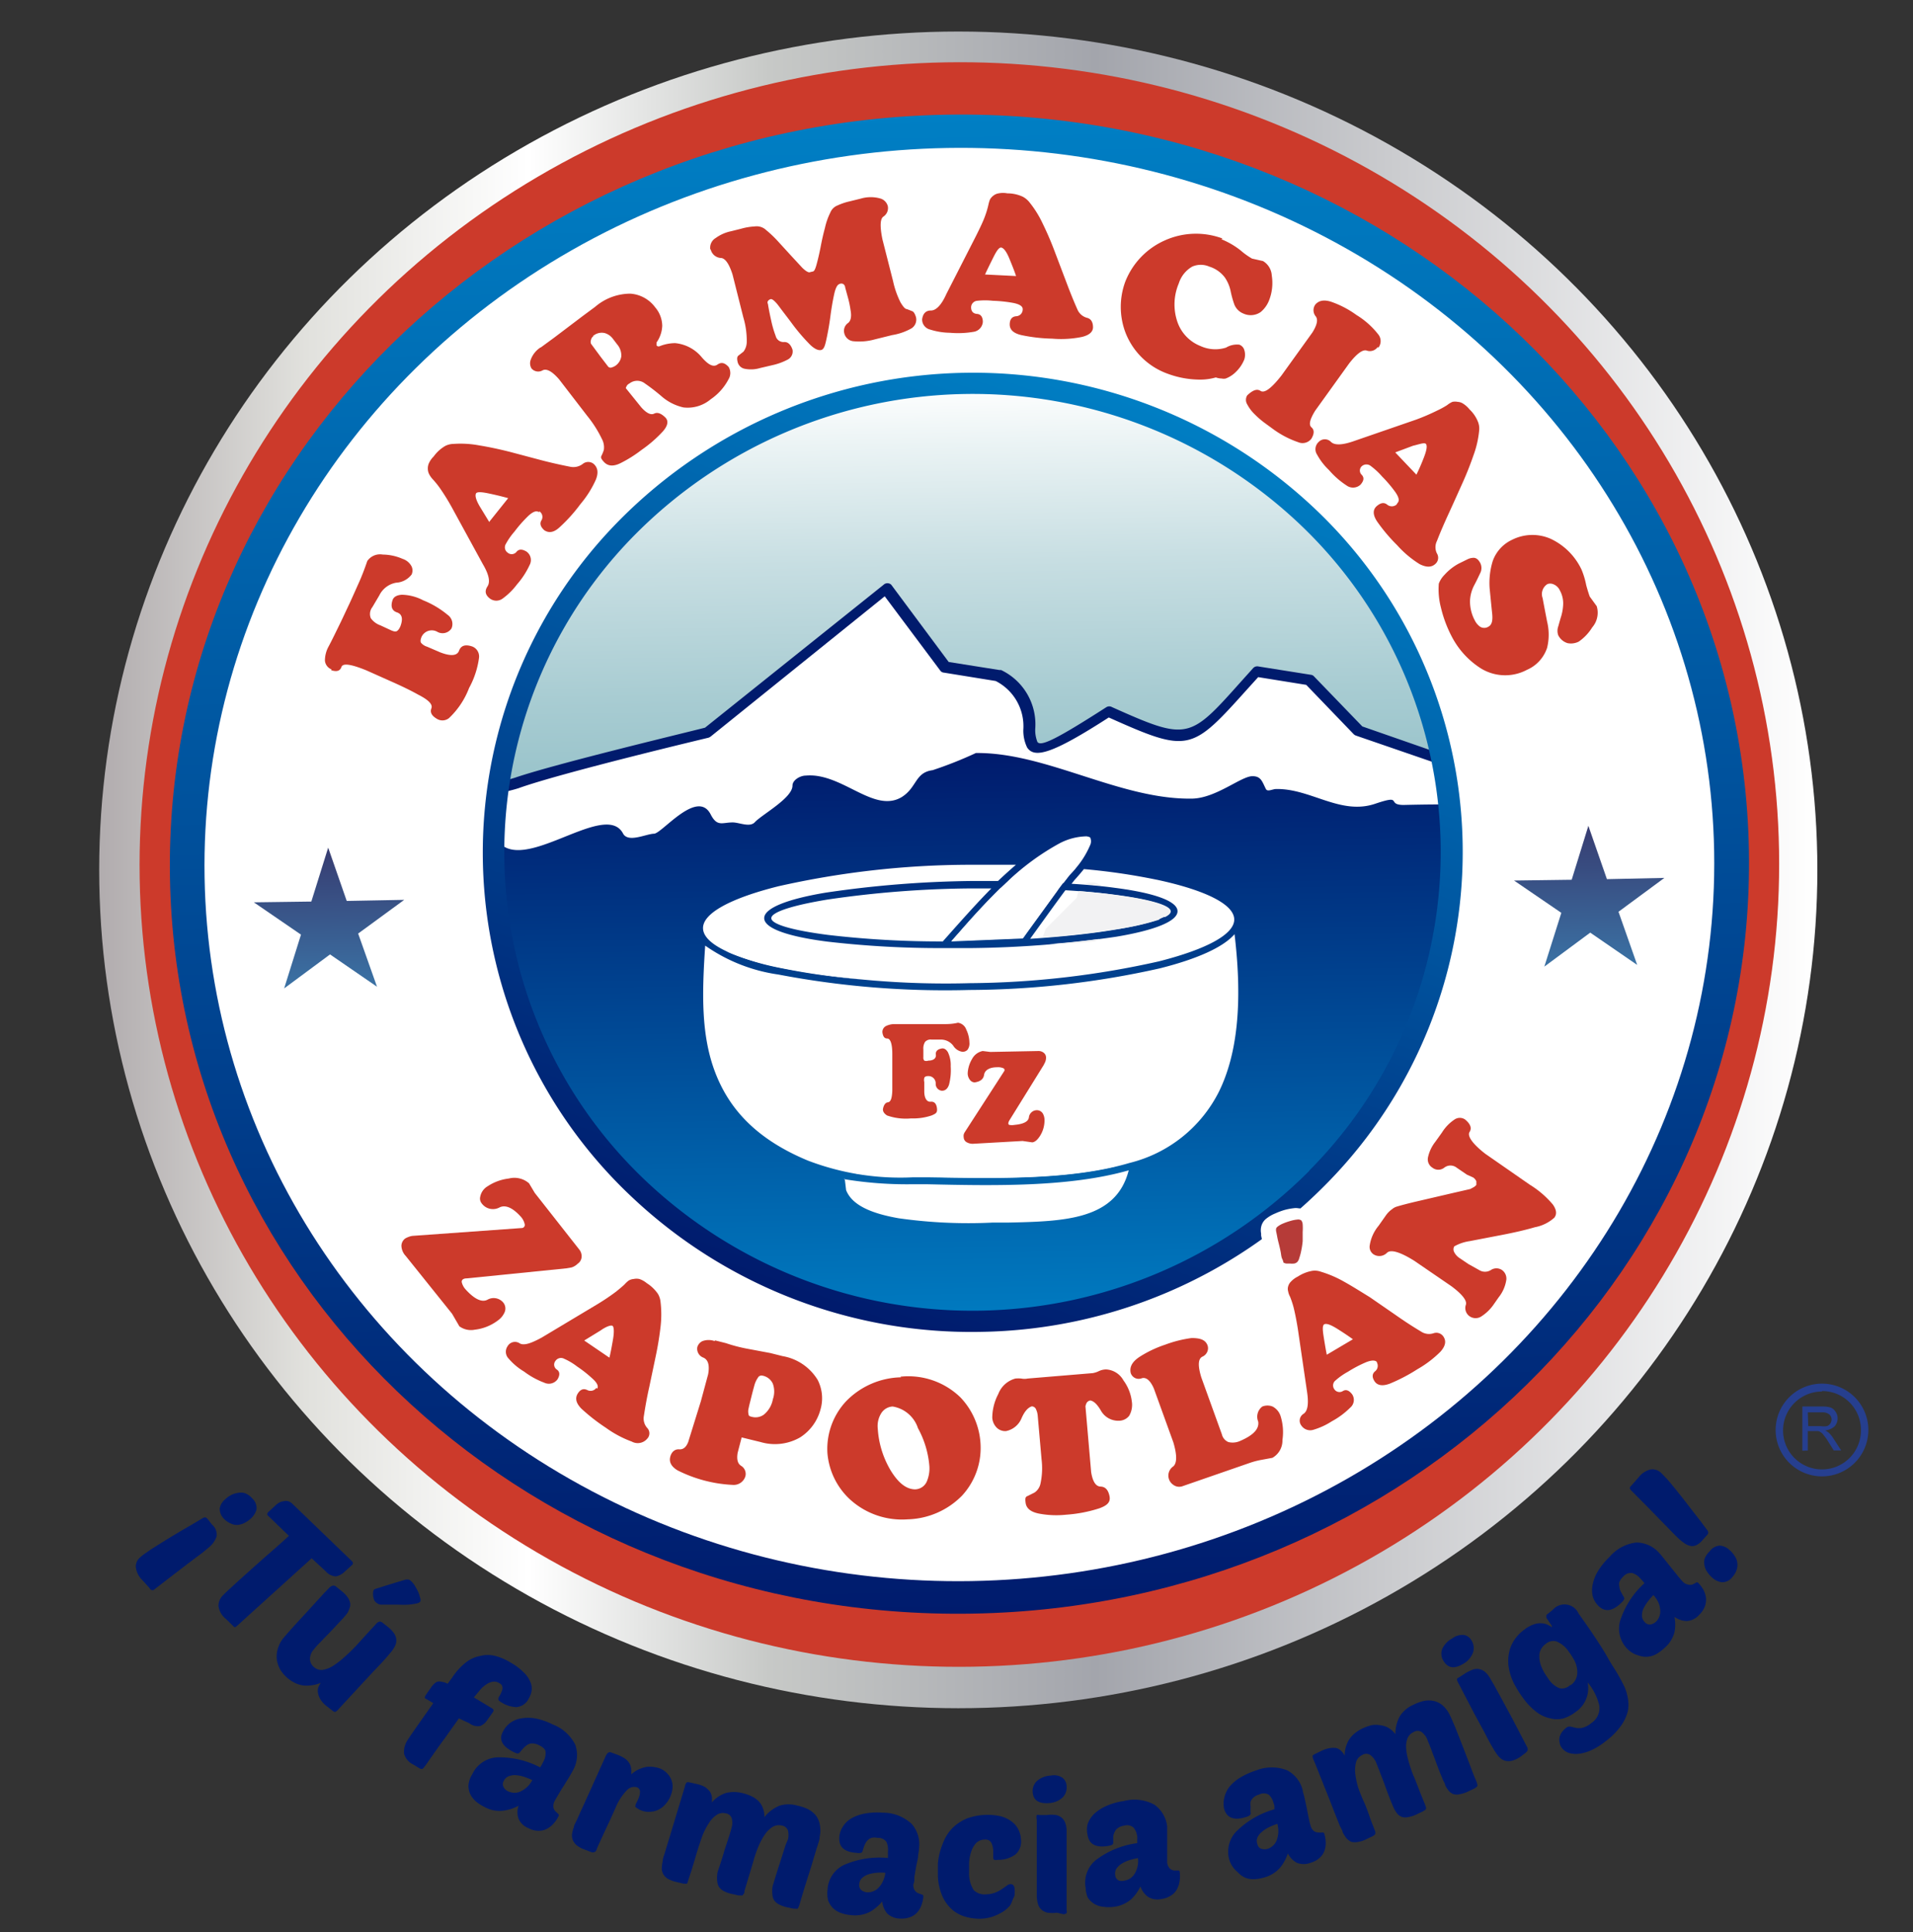 <svg viewBox="0 0 123.81 125" xmlns="http://www.w3.org/2000/svg" xmlns:xlink="http://www.w3.org/1999/xlink"><rect x="0" y="0" width="123.81" height="125" fill="#333333" stroke="none"/><linearGradient id="a" gradientUnits="userSpaceOnUse" x1="6.42" x2="117.62" y1="56.28" y2="56.28"><stop offset="0" stop-color="#b1acae"/><stop offset=".12" stop-color="#e1e1dd"/><stop offset=".25" stop-color="#fff"/><stop offset=".39" stop-color="#c7c9c7"/><stop offset=".58" stop-color="#a3a5ac"/><stop offset=".75" stop-color="#cacbce"/><stop offset="1" stop-color="#fff"/></linearGradient><linearGradient id="b" gradientTransform="matrix(1 -.017 .017 1 120.48 -210.83)" gradientUnits="userSpaceOnUse" x1="-62.98" x2="-62.98" y1="314.17" y2="217.18"><stop offset="0" stop-color="#001b6d"/><stop offset="1" stop-color="#007fc4"/></linearGradient><linearGradient id="c" gradientTransform="matrix(1 -.017 .017 1 120.48 -210.83)" gradientUnits="userSpaceOnUse" x1="-103.82" x2="-103.82" y1="262.49" y2="274.36"><stop offset="0" stop-color="#373469"/><stop offset="1" stop-color="#3b7aac"/></linearGradient><linearGradient id="d" x1="-22.25" x2="-22.25" xlink:href="#c" y1="262.49" y2="274.37"/><linearGradient id="e" gradientTransform="matrix(1 -.017 .017 1 120.48 -210.83)" gradientUnits="userSpaceOnUse" x1="-62.12" x2="-62.12" y1="295.27" y2="234.58"><stop offset="0" stop-color="#72acb6"/><stop offset=".21" stop-color="#75aeb8"/><stop offset=".37" stop-color="#7fb4bd"/><stop offset=".53" stop-color="#90bec6"/><stop offset=".67" stop-color="#a8ccd2"/><stop offset=".81" stop-color="#c7dee2"/><stop offset=".94" stop-color="#ecf4f5"/><stop offset="1" stop-color="#fff"/></linearGradient><clipPath id="f"><path clip-rule="evenodd" d="m62.42 24.8c17.13-.3 31.25 13.05 31.58 29.81s-13.4 30.58-30.53 30.87-31.24-13-31.53-29.8 13.36-30.58 30.48-30.88z"/></clipPath><linearGradient id="g" gradientTransform="matrix(1 -.017 .017 1 120.48 -210.83)" gradientUnits="userSpaceOnUse" x1="-108.65" x2="-18.46" y1="258.85" y2="258.85"><stop offset="0" stop-color="#fff"/><stop offset="1" stop-color="#fff"/></linearGradient><linearGradient id="h" x1="-61.49" x2="-61.49" xlink:href="#b" y1="258.56" y2="296.75"/><linearGradient id="i" gradientTransform="matrix(.94 .34 -.34 .94 199.7 -624.78)" x1="104.19" x2="104.19" xlink:href="#b" y1="716.82" y2="654.56"/><linearGradient id="j" x1="12.7" x2="12.7" xlink:href="#b" y1="102.92" y2="96.58"/><linearGradient id="k" x1="18.49" x2="18.49" xlink:href="#b" y1="105.28" y2="97.15"/><linearGradient id="l" x1="22.58" x2="22.58" xlink:href="#b" y1="110.77" y2="102.16"/><linearGradient id="m" x1="30.25" x2="30.25" xlink:href="#b" y1="114.45" y2="107.11"/><linearGradient id="n" x1="33.87" x2="33.87" xlink:href="#b" y1="118.47" y2="111.15"/><linearGradient id="o" x1="40.23" x2="40.23" xlink:href="#b" y1="119.85" y2="113.39"/><linearGradient id="p" x1="47.97" x2="47.97" xlink:href="#b" y1="123.48" y2="115.31"/><linearGradient id="q" x1="56.68" x2="56.68" xlink:href="#b" y1="124.15" y2="117.33"/><linearGradient id="r" x1="63.37" x2="63.37" xlink:href="#b" y1="124.14" y2="117.42"/><linearGradient id="s" x1="67.95" x2="67.95" xlink:href="#b" y1="123.73" y2="114.84"/><linearGradient id="t" x1="73.35" x2="73.35" xlink:href="#b" y1="123.44" y2="116.46"/><linearGradient id="u" x1="82.36" x2="82.36" xlink:href="#b" y1="121.49" y2="114.29"/><linearGradient id="v" x1="90.32" x2="90.32" xlink:href="#b" y1="119.15" y2="109.9"/><linearGradient id="w" x1="96.09" x2="96.09" xlink:href="#b" y1="113.96" y2="105.74"/><linearGradient id="x" x1="101.49" x2="101.49" xlink:href="#b" y1="113.45" y2="103.82"/><linearGradient id="y" x1="106.68" x2="106.68" xlink:href="#b" y1="107.23" y2="99.8"/><linearGradient id="z" x1="108.97" x2="108.97" xlink:href="#b" y1="102.38" y2="95.07"/><ellipse cx="62.02" cy="56.28" fill="url(#a)" rx="55.6" ry="54.24"/><ellipse cx="62.1" cy="55.91" fill="#cc3a2b" rx="53.05" ry="51.9" transform="matrix(1 -.017 .017 1 -.96 1.08)"/><path d="m62.94 104.4c28.21-.48 50.72-22.6 50.25-49.37s-23.71-48.1-51.93-47.61-50.72 22.58-50.26 49.37 23.72 48.1 51.94 47.61z" fill="url(#b)" fill-rule="evenodd"/><ellipse cx="62.1" cy="55.91" fill="#fff" rx="48.85" ry="46.36" transform="matrix(1 -.017 .017 1 -.96 1.08)"/><g fill-rule="evenodd"><path d="m21.46 43.31a.67.67 0 0 1 -.43-.56 1.89 1.89 0 0 1 .23-.91c.22-.41.45-.89.71-1.42s.47-1 .64-1.35c.24-.52.45-1 .63-1.4s.36-.87.53-1.37a1 1 0 0 1 1-.42 3.3 3.3 0 0 1 1.29.28 1 1 0 0 1 .58.49.63.63 0 0 1 0 .52 1.35 1.35 0 0 1 -1 .53 1.5 1.5 0 0 0 -1.09.82l-.45.76a.72.72 0 0 0 -.1.72 1.29 1.29 0 0 0 .62.46l.69.32c.16.07.28.1.36.06s.16-.13.24-.31c.19-.5.11-.8-.22-.91s-.43-.39-.27-.83c.08-.18.27-.29.59-.31a3.09 3.09 0 0 1 1.38.36 5.89 5.89 0 0 1 1.58.94.72.72 0 0 1 .25.88.69.69 0 0 1 -.93.21.73.73 0 0 0 -1 .32c-.09.21-.1.36 0 .44a.8.8 0 0 0 .35.21l.86.37c.68.26 1.09.22 1.21-.11s.4-.43.86-.27a.69.69 0 0 1 .43.74 5.57 5.57 0 0 1 -.64 1.94 5.24 5.24 0 0 1 -1.3 1.95.68.68 0 0 1 -.78.05c-.34-.2-.46-.42-.36-.68s-.19-.55-.86-.89q-.64-.36-1.65-.81l-1.68-.75c-1-.41-1.54-.49-1.63-.23s-.3.33-.67.21zm13.46-10.22a.43.43 0 0 1 .12.58q-.18.3.18.63c.3.21.64.15 1-.19a10.24 10.24 0 0 0 1.35-1.5 6.58 6.58 0 0 0 1-1.59c.17-.44.12-.76-.14-1a.56.56 0 0 0 -.72 0 1 1 0 0 1 -.8.18c-.61-.12-1.25-.26-1.93-.44l-2-.53c-.68-.17-1.33-.31-1.95-.41a6.57 6.57 0 0 0 -1.67-.1 1.24 1.24 0 0 0 -.54.13 2.41 2.41 0 0 0 -.75.68 1.48 1.48 0 0 0 -.32.46.85.85 0 0 0 -.06.36.78.78 0 0 0 .08.32 1.5 1.5 0 0 0 .23.33 5.6 5.6 0 0 1 .47.58 14.12 14.12 0 0 1 .78 1.26l2 3.66q.59 1 .3 1.44t.15.78a.69.69 0 0 0 .84 0 4.34 4.34 0 0 0 .92-.91 5.18 5.18 0 0 0 .82-1.26.67.67 0 0 0 -.2-.86c-.28-.17-.49-.17-.64 0a.4.4 0 0 1 -.58.07.42.42 0 0 1 -.12-.57 4.41 4.41 0 0 1 .56-.8 8.56 8.56 0 0 1 .88-1c.3-.28.53-.37.69-.26zm-3.27.66-.61-1c-.23-.4-.3-.66-.24-.81s.43-.1.9 0 .87.2 1.19.29l-1.24 1.55zm3.35-11.27.86-.63 1.85-1.4.81-.6a3.51 3.51 0 0 1 2.28-.85 2.18 2.18 0 0 1 1.6.88 1.88 1.88 0 0 1 .46 1.2 2 2 0 0 1 -.37 1.08v.18a.16.16 0 0 0 .2.06 2.77 2.77 0 0 1 1-.2 2.54 2.54 0 0 1 1.74.93c.42.48.74.64 1 .46s.47-.12.72.14a.77.77 0 0 1 0 .81 3.55 3.55 0 0 1 -1.15 1.29 2.31 2.31 0 0 1 -1.77.53 3.22 3.22 0 0 1 -1.38-.69 13.05 13.05 0 0 0 -1.11-.86.81.81 0 0 0 -1 0 .42.42 0 0 0 -.16.13.89.89 0 0 0 -.08.17l1 1.24c.34.38.62.52.84.41s.46 0 .71.24.15.56-.13.89a8.2 8.2 0 0 1 -1.4 1.22 8.19 8.19 0 0 1 -1.35.85c-.46.23-.82.21-1.08-.07s-.19-.33-.15-.43a2.32 2.32 0 0 0 .14-.35 1.13 1.13 0 0 0 -.12-.7 7.59 7.59 0 0 0 -.96-1.51l-1.81-2.35c-.45-.52-.81-.72-1.07-.59a.57.57 0 0 1 -.72-.12.65.65 0 0 1 -.06-.54 1.6 1.6 0 0 1 .64-.82zm3.42-.74a.39.39 0 0 0 -.17.25.37.37 0 0 0 0 .25l.62.84.49.64a.21.21 0 0 0 .24.05.83.83 0 0 0 .25-.12.9.9 0 0 0 .36-.59 1.1 1.1 0 0 0 -.26-.77l-.29-.38a1 1 0 0 0 -.52-.36.86.86 0 0 0 -.76.19zm7.58-5.59a.72.72 0 0 0 .64.54c.29 0 .55.38.77 1.07l.7 2.78a5.25 5.25 0 0 1 .22 1.56 1.07 1.07 0 0 1 -.21.65l-.32.25c-.1.07-.11.21-.06.42a.58.58 0 0 0 .46.44 2.07 2.07 0 0 0 1-.05l.77-.18a3.92 3.92 0 0 0 1-.36.59.59 0 0 0 .32-.65c-.12-.35-.31-.51-.56-.49a.52.52 0 0 1 -.53-.4 6.67 6.67 0 0 1 -.29-1c-.09-.4-.16-.75-.21-1.07a.17.17 0 0 1 0-.18.31.31 0 0 1 .2-.13c.1 0 .29.16.54.5s.56.73.89 1.18a12.56 12.56 0 0 0 1 1.17c.31.33.58.48.79.45s.28-.3.37-.72.18-.9.25-1.44.15-1 .24-1.42.2-.64.34-.69a.27.27 0 0 1 .26 0 .29.29 0 0 1 .12.22l.2.73a6.21 6.21 0 0 1 .15.75c.08.43 0 .71-.18.83a.62.62 0 0 0 -.22.68.67.67 0 0 0 .62.49 3.73 3.73 0 0 0 1.34-.12l1.13-.28a3.75 3.75 0 0 0 1.26-.44.67.67 0 0 0 .28-.73c-.07-.22-.15-.35-.25-.38l-.33-.13c-.13 0-.27-.19-.42-.44a5.79 5.79 0 0 1 -.48-1.37l-.69-2.71c-.17-.84-.15-1.33.07-1.47a.66.66 0 0 0 .28-.67.7.7 0 0 0 -.46-.49 2.27 2.27 0 0 0 -1.29 0l-.73.18a3.87 3.87 0 0 0 -.77.26.82.82 0 0 0 -.47.46 4.27 4.27 0 0 0 -.35 1c-.11.4-.2.81-.28 1.23s-.17.79-.25 1.09-.15.46-.23.49l-.25.06c-.09 0-.25-.09-.47-.31l-.74-.8-.85-.93a7.1 7.1 0 0 0 -.73-.69.89.89 0 0 0 -.74-.24 4 4 0 0 0 -.89.15l-.64.16a2.57 2.57 0 0 0 -1 .44.72.72 0 0 0 -.35.73zm20.19 3.85c0-.19-.21-.32-.61-.4a8.9 8.9 0 0 0 -1.33-.14 4.51 4.51 0 0 0 -1 0 .43.43 0 0 0 -.4.42c0 .27.14.41.38.43s.37.18.38.5a.7.7 0 0 1 -.61.66 5.88 5.88 0 0 1 -1.52.06 4.45 4.45 0 0 1 -1.29-.21.67.67 0 0 1 -.51-.66q.08-.57.57-.57c.33 0 .68-.35 1-1.07l1.9-3.72c.29-.58.49-1 .61-1.34a5.65 5.65 0 0 0 .21-.71 2.08 2.08 0 0 1 .1-.34.8.8 0 0 1 .22-.25.72.72 0 0 1 .34-.15 1.49 1.49 0 0 1 .57 0 2.35 2.35 0 0 1 1 .22 1.39 1.39 0 0 1 .42.35 6.74 6.74 0 0 1 .87 1.4c.27.55.53 1.15.77 1.79l.74 1.95c.24.64.48 1.24.73 1.8a.94.94 0 0 0 .61.54c.26.06.39.26.4.59s-.26.54-.72.65a6.74 6.74 0 0 1 -1.92.11 10.66 10.66 0 0 1 -2-.23c-.51-.12-.76-.35-.75-.71s.19-.49.42-.51a.44.44 0 0 0 .42-.43zm-2.43-2.24 2 .1c-.1-.31-.25-.68-.43-1.12s-.35-.67-.51-.72-.34.25-.54.65-.38.77-.53 1.09zm15.29-2.28a5 5 0 0 1 1.24.72 4.78 4.78 0 0 0 .74.53l.71.16a1.16 1.16 0 0 1 .57.94 3.07 3.07 0 0 1 -.17 1.59 1.86 1.86 0 0 1 -.55.77 1.13 1.13 0 0 1 -1.11.1 1.05 1.05 0 0 1 -.59-.58 6.28 6.28 0 0 1 -.24-.86 2.44 2.44 0 0 0 -.38-.9 2 2 0 0 0 -1-.7 1.38 1.38 0 0 0 -1.11 0 1.92 1.92 0 0 0 -.87 1.09 3.48 3.48 0 0 0 -.08 2.51 2.58 2.58 0 0 0 1.49 1.54 2.3 2.3 0 0 0 1.65.1 1.37 1.37 0 0 1 .86-.19.52.52 0 0 1 .32.34 1 1 0 0 1 0 .62 2.34 2.34 0 0 1 -.53.79 1.89 1.89 0 0 1 -.67.44.62.62 0 0 1 -.26 0 1.18 1.18 0 0 1 -.38-.07 3.68 3.68 0 0 1 -1.09.14 6.05 6.05 0 0 1 -2-.37 4.59 4.59 0 0 1 -2.77-2.7 4.71 4.71 0 0 1 0-3.27 4.87 4.87 0 0 1 2.59-2.68 4.92 4.92 0 0 1 3.7-.11zm10.17 7a.69.69 0 0 0 0-.82 5.26 5.26 0 0 0 -1.43-1.28 6.25 6.25 0 0 0 -1.65-.86c-.45-.14-.77-.08-1 .17a.62.62 0 0 0 0 .76c.18.21.11.56-.2 1.06l-2 2.78c-.65.83-1.1 1.17-1.36 1s-.55 0-.86.29a.55.55 0 0 0 0 .58 2.49 2.49 0 0 0 .48.64 5.58 5.58 0 0 0 .66.57l.52.38a6.06 6.06 0 0 0 1.64.86.72.72 0 0 0 .85-.22q.3-.5 0-.75c-.18-.17-.09-.52.25-1.07l2.2-3.06c.5-.64.88-.91 1.13-.83a.62.62 0 0 0 .71-.22zm1.23 10.06c.14-.15.08-.38-.15-.71a8.38 8.38 0 0 0 -.85-1 4.54 4.54 0 0 0 -.72-.67.45.45 0 0 0 -.59 0 .38.38 0 0 0 0 .57c.16.18.13.38-.09.63a.71.71 0 0 1 -.9.05 5.34 5.34 0 0 1 -1.14-1 4 4 0 0 1 -.77-1 .63.63 0 0 1 .1-.81.55.55 0 0 1 .81 0c.24.22.74.2 1.5-.07l4-1.38a14 14 0 0 0 1.35-.58 5.43 5.43 0 0 0 .66-.36 1.57 1.57 0 0 1 .34-.21.86.86 0 0 1 .34 0 .7.7 0 0 1 .36.12 1.69 1.69 0 0 1 .41.37 2.22 2.22 0 0 1 .56.84 1.19 1.19 0 0 1 .06.54 6.38 6.38 0 0 1 -.37 1.6c-.2.58-.44 1.19-.72 1.81s-.56 1.25-.85 1.88-.55 1.22-.79 1.84a.9.9 0 0 0 0 .81.53.53 0 0 1 -.12.69c-.25.22-.58.21-1 0a6.71 6.71 0 0 1 -1.46-1.23 11.06 11.06 0 0 1 -1.3-1.54c-.28-.43-.28-.77 0-1s.48-.22.66-.08a.47.47 0 0 0 .6 0zm-.15-3.27 1.37 1.44c.15-.3.31-.66.48-1.1s.23-.73.15-.87-.42 0-.85.1zm12.06 7.59a4.16 4.16 0 0 0 -2-2 2.93 2.93 0 0 0 -2.49.06 2.4 2.4 0 0 0 -1.26 1.38 4.81 4.81 0 0 0 -.2 1.77c.06.6.11 1.13.16 1.59s0 .75-.23.88a.51.51 0 0 1 -.56 0 1.1 1.1 0 0 1 -.32-.38 2.61 2.61 0 0 1 -.32-1.31 2.38 2.38 0 0 1 .28-1c.15-.28.27-.54.38-.77a.73.73 0 0 0 0-.66c-.12-.22-.26-.33-.43-.33a.92.92 0 0 0 -.38.09l-.57.28a3.39 3.39 0 0 0 -.93.73 1.62 1.62 0 0 0 -.37.57 4.67 4.67 0 0 0 .14 1.56 8 8 0 0 0 .68 1.83 5.38 5.38 0 0 0 1.88 2.08 3 3 0 0 0 3 .11 2.36 2.36 0 0 0 1.31-1.43 3.57 3.57 0 0 0 0-1.69c-.11-.57-.21-1.08-.29-1.52a.76.76 0 0 1 .31-.91.52.52 0 0 1 .36 0 .78.78 0 0 1 .44.4 1.75 1.75 0 0 1 .22.87 3.18 3.18 0 0 1 -.12.78c-.08.25-.14.48-.2.69a.85.85 0 0 0 0 .57 1 1 0 0 0 .6.51 1.11 1.11 0 0 0 .73-.1 3.1 3.1 0 0 0 .87-.92 1.45 1.45 0 0 0 .29-1.37l-.45-.62c-.06-.16-.14-.41-.23-.74a5.18 5.18 0 0 0 -.3-1z" fill="#cc3a2b"/><path d="m21.24 54.84 1.2 3.45 3.72-.07-2.98 2.18 1.22 3.44-3.04-2.09-2.97 2.2 1.09-3.48-3.05-2.09 3.72-.05z" fill="url(#c)"/><path d="m102.8 53.43 1.2 3.45 3.72-.08-2.97 2.19 1.21 3.44-3.04-2.09-2.97 2.2 1.1-3.48-3.06-2.09 3.73-.05z" fill="url(#d)"/><path d="m62.42 24.8c17.13-.3 31.25 13.05 31.58 29.81s-13.4 30.58-30.53 30.87-31.24-13-31.53-29.8 13.36-30.58 30.48-30.88z" fill="url(#e)"/><g clip-path="url(#f)"><path d="m27.85 50.74a10 10 0 0 0 5.58-.1c2.78-1 12.36-3.24 12.36-3.24l11.62-9.31 3.81 5.09 3.43.55c4.5 2.27-1.35 7.8 7.17 2.3 5.52 2.47 5.23 2.2 9.57-2.59l3.42.55c1.06 1.09 2.11 2.19 3.16 3.28l5.03 1.73 3.44 1.76s3.81 4.79-.54 4.56-29.22-3.14-29.22-3.14l-11.47 1.73-13 1.74-9.53 5z" fill="url(#g)"/><path d="m28.48 51.24-.5-.82a9.5 9.5 0 0 0 5.34-.1c2.65-.91 11.4-3 12.31-3.24l11.56-9.25a.36.36 0 0 1 .49 0l3.72 5 3.28.52h.11a3.89 3.89 0 0 1 2.21 3.82 2.1 2.1 0 0 0 .14.83c.21.31 1.14-.11 4.47-2.25a.36.36 0 0 1 .36 0c4.9 2.19 5 2.1 8.34-1.64l.8-.89a.36.36 0 0 1 .34-.1l3.4.54a.31.31 0 0 1 .2.11l3.12 3.23 4.91 1.71 3.44 1.76-.39.57-3.35-1.72-5-1.72a.42.42 0 0 1 -.16-.09l-3.08-3.2-3.11-.5-.67.74c-3.66 4.07-3.79 4.2-9 1.87-3.66 2.36-4.8 2.66-5.28 1.95a2.5 2.5 0 0 1 -.25-1.16 3.28 3.28 0 0 0 -1.79-3.15l-3.34-.54a.32.32 0 0 1 -.25-.14l-3.59-4.8-11.26 9.07a.55.55 0 0 1 -.15.08s-9.54 2.27-12.3 3.27a10.2 10.2 0 0 1 -5.07.24z" fill="#001b6d"/><path d="m31.75 61c0 .85.46 1.39.48 2.43l.06.49.39.35a19.05 19.05 0 0 0 2.71 6.33 3.44 3.44 0 0 1 .88 1.4 3.2 3.2 0 0 0 .82 1.43 5.35 5.35 0 0 0 1.08 1.18c.39.35.45 1.21 1.11 1.25.23.87.58.8 1.17 1.31s.16.73 1.07 1.4c.41.29.84.78 1.32 1.14s.94.69 1.42 1.06a9.71 9.71 0 0 0 1.44 1 5.82 5.82 0 0 1 1.58.89 21.57 21.57 0 0 0 3.24 1.68c.13 0 1.68.7 1.73.74 1.06.72.9.24 1.88.58a9.22 9.22 0 0 0 4.13.79 7.88 7.88 0 0 1 2 .42 17.38 17.38 0 0 0 2.42 0c1.67.09 3 0 4.77-.08h.33v-.21a23.06 23.06 0 0 0 6-1.25l1.08-.15c.14-.37 2.58-1.32 3.19-1.39l1.27-.79-.06-.09h.44a9.48 9.48 0 0 0 1.71-1.2c.46 0 1.8-1.22 2.13-1.55a9.89 9.89 0 0 1 1.09-.74c.13-.07.74-.7.94-.89.52-.49 1.26-1.5 1.77-1.88.84-.63 1.36-.91 1.66-2.08l.4-.47.72-1.43c1.15-.33 2-3.42 2.69-3.69 0-1.43 1.06-1.76 1-3.52.53-.81.44-1.41.73-1.82a3.63 3.63 0 0 0 .46-2.13l.33-.11.54-4.27v-3.92c0-.53-.33-.4-.34-1 0-.24-3.85-.15-4.68-.13-1.16 0 0-.7-1.84-.08-2.25.77-4.19-1-6.43-.95-.21 0-.55.2-.65 0-.24-.47-.31-.84-.88-.83-.72 0-2.35 1.42-3.89 1.45-4.67.08-9.43-3-14-2.95a26.17 26.17 0 0 1 -2.8 1.11c-1.15.15-1 1.11-2 1.74-1.67 1-3.54-1.2-5.67-1.39a3.25 3.25 0 0 0 -.54 0c-.35 0-.86.28-.86.65 0 .81-2 1.88-2.45 2.38-.33.33-1 0-1.42 0-.68 0-1 .3-1.42-.51-.86-1.7-3.16 1.23-3.67 1.24s-1.66.6-2 0c-1.21-2.35-7.09 3.29-8.36 0-.33.09-.43.21-.43.64v1h-.22z" fill="url(#h)"/></g><path d="m63.49 86.17a32 32 0 0 0 22.26-9.48 30.55 30.55 0 0 0 -.75-43.87 32.21 32.21 0 0 0 -44.84.77 30.56 30.56 0 0 0 .76 43.88 32 32 0 0 0 22.58 8.7zm21.26-10.43a30.79 30.79 0 0 1 -42.87.74 29.22 29.22 0 0 1 -.73-41.94 30.79 30.79 0 0 1 42.85-.74 29.22 29.22 0 0 1 .73 41.94z" fill="url(#i)"/><path d="m54.67 76.25.09.75c.39 1 1.69 1.52 3.4 1.82a32 32 0 0 0 6.07.28h1c3.63-.08 7-.16 7.82-3.38-3.83 1.09-8.63 1-13.06.9h-.94a25 25 0 0 1 -4.42-.33zm17.58-.8c-3.64.87-8.09.79-12.22.7h-.93a28.81 28.81 0 0 1 -3.71-.22l3.44-.24 9.66-.52 2.44.19z" fill="#fff"/><path d="m56 63.39a40.78 40.78 0 0 1 -9-1.84 16.68 16.68 0 0 0 3.48 1.07 43.75 43.75 0 0 0 5.55.77zm-10.36-2.21a10.88 10.88 0 0 0 4.73 1.87 57.5 57.5 0 0 0 12.37 1 57.07 57.07 0 0 0 12.33-1.4c2.39-.6 4.1-1.36 4.83-2.21.54 4.51.16 7.8-1 10.17a8.84 8.84 0 0 1 -5.79 4.63c-3.79 1.12-8.62 1-13.09.93h-.92a16.73 16.73 0 0 1 -6.81-1.08c-3.3-1.37-5.08-3.3-6-5.7s-.86-5.09-.65-8.21z" fill="#fff"/><path d="m74.87 56.92a40.89 40.89 0 0 0 -4.72-.69c-.18.22-.38.46-.61.71l-.19.24c1 .06 2 .15 2.79.26 2.51.32 4.06.85 4.07 1.51s-1.52 1.25-4 1.66a69.33 69.33 0 0 1 -9.32.73h-1.38-.42a63 63 0 0 1 -7.56-.42c-2.5-.32-4.06-.85-4.07-1.51s1.53-1.25 4-1.66a69.19 69.19 0 0 1 9.34-.75h1.79c.38-.36.77-.71 1.16-1.05-1 0-2.07 0-3.15 0a56.74 56.74 0 0 0 -12.22 1.39c-3 .75-4.9 1.72-4.88 2.72s1.91 1.9 5 2.55a56.49 56.49 0 0 0 12.26 1 57.4 57.4 0 0 0 12.24-1.41c3-.76 4.9-1.73 4.88-2.72s-1.92-1.9-5-2.56zm-5.25-.74-.41.46-.38.49c-1.11-.06-2.32-.1-3.58-.11.38-.37.78-.71 1.19-1 1.11 0 2.17.1 3.19.19zm-8.62 4.73a62.43 62.43 0 0 1 -7.4-.42c-2.26-.29-3.67-.68-3.68-1.08s1.39-.84 3.64-1.21a66.81 66.81 0 0 1 9.26-.72h1.34c-.82.83-1.6 1.7-2.37 2.56l-.79.89zm8-3.31c1.13.07 2.16.16 3 .28 2.27.29 3.68.68 3.68 1.08s-1.38.84-3.64 1.21c-1.48.24-3.31.44-5.37.57.48-.66 1.58-2.2 2.28-3.14zm-6.91 2.71c.86-1 1.73-1.94 2.66-2.85 1.31 0 2.57 0 3.72.11-.82 1.11-2 2.75-2.28 3.15l-4.63.19z" fill="#fff"/><path d="m69.69 58.08-2 2-.22.58c1.76-.13 3.34-.3 4.64-.52a16.59 16.59 0 0 0 2.89-.63.5.5 0 0 1 .41-.18c.24-.12.37-.25.36-.37 0-.4-1.41-.79-3.68-1.08-.68-.09-1.43-.16-2.25-.23a.84.84 0 0 0 -.14.43zm-1.78 3c.89 0 2.24-.07 2.78-.15a.64.64 0 0 0 .44-.18c-1 .13-2 .24-3.22.33zm7.09-3.08h-.12.15zm-1.75-.42-.6-.1h.47l.13.11zm-1.94-.27a1.5 1.5 0 0 0 -.51-.21h-.32a.6.6 0 0 0 -.27.1z" fill="#f2f2f3"/><path d="m57.11 66.8a.43.43 0 0 1 .22-.41 1.23 1.23 0 0 1 .61-.13h1.06 1 1c.3 0 .63 0 1-.09a.67.67 0 0 1 .54.45 2 2 0 0 1 .2.83.67.67 0 0 1 -.13.48.44.44 0 0 1 -.33.12.85.85 0 0 1 -.59-.4 1 1 0 0 0 -.81-.39h-.59a.48.48 0 0 0 -.42.15.81.81 0 0 0 -.11.49v.5a.29.29 0 0 0 .06.22.36.36 0 0 0 .26 0c.36 0 .52-.17.49-.39s.12-.36.42-.4c.14 0 .26.08.36.25a1.92 1.92 0 0 1 .18.91 3.75 3.75 0 0 1 -.11 1.19c-.09.26-.24.39-.46.39a.44.44 0 0 1 -.4-.47.47.47 0 0 0 -.48-.48c-.15 0-.24.05-.26.12a.58.58 0 0 0 0 .27v.6c0 .47.18.69.41.67s.37.11.41.42-.09.35-.32.46a3.74 3.74 0 0 1 -1.36.2 3.66 3.66 0 0 1 -1.55-.19c-.2-.13-.29-.28-.26-.44s.12-.39.31-.41.27-.27.29-.75c0-.32 0-.72 0-1.19s0-.88 0-1.19c0-.7-.14-1-.33-1s-.27-.14-.31-.39z" fill="#cc3a2b"/><path d="m62.63 69.43a2 2 0 0 1 .28-.91 1 1 0 0 1 .69-.52l.49.06 3.13-.06a.53.53 0 0 1 .35.13.39.39 0 0 1 .13.29.73.73 0 0 1 -.06.3l-.1.2-2.22 3.58c-.08.15-.08.24 0 .28a.93.93 0 0 0 .34 0q.87-.08.93-.48a.52.52 0 0 1 .49-.47.45.45 0 0 1 .41.21.83.83 0 0 1 .11.42 1.86 1.86 0 0 1 -.27 1c-.18.29-.35.43-.52.45l-.63-.09-3.18.18a.78.78 0 0 1 -.47-.12.38.38 0 0 1 -.16-.3.51.51 0 0 1 0-.17.59.59 0 0 1 .07-.16l2.56-3.96a.13.13 0 0 0 -.07-.18.87.87 0 0 0 -.39-.06c-.53 0-.81.21-.85.49s-.25.44-.61.49a.39.39 0 0 1 -.27-.12.69.69 0 0 1 -.18-.48z" fill="#cc3a2b"/><path d="m31.56 76.75a3.14 3.14 0 0 1 1.37-.5 1.44 1.44 0 0 1 1.31.31l.37.62 2.87 3.65a.7.7 0 0 1 .16.52.57.57 0 0 1 -.25.41 1 1 0 0 1 -.39.24l-.34.06-6.45.65c-.25 0-.36.12-.32.27a1.06 1.06 0 0 0 .24.44c.58.64 1.06.86 1.42.67a.81.81 0 0 1 1 .16.61.61 0 0 1 .1.67 1.27 1.27 0 0 1 -.41.5 3.06 3.06 0 0 1 -1.51.61 1.27 1.27 0 0 1 -1-.22l-.47-.81-3-3.74a1 1 0 0 1 -.28-.66.61.61 0 0 1 .23-.46 1 1 0 0 1 .23-.11.92.92 0 0 1 .26-.07l7.1-.51a.2.2 0 0 0 .16-.24 1.06 1.06 0 0 0 -.28-.52c-.53-.58-1-.76-1.37-.56a.9.9 0 0 1 -1.14-.28.49.49 0 0 1 -.09-.42 1 1 0 0 1 .48-.68z" fill="#cc3a2b"/><path d="m38.65 89.85c.1-.16 0-.38-.3-.65a8 8 0 0 0 -1-.79 4 4 0 0 0 -.84-.5.43.43 0 0 0 -.56.14.38.38 0 0 0 .09.56c.19.13.21.34.05.62a.69.69 0 0 1 -.86.23 5.17 5.17 0 0 1 -1.31-.72 4 4 0 0 1 -1-.84.63.63 0 0 1 -.07-.8.55.55 0 0 1 .78-.19c.27.17.75 0 1.43-.37l3.59-2.15a14.56 14.56 0 0 0 1.22-.82c.26-.21.45-.37.56-.48a1.73 1.73 0 0 1 .26-.24.75.75 0 0 1 .32-.1.86.86 0 0 1 .37 0 1.49 1.49 0 0 1 .48.27 2.5 2.5 0 0 1 .72.69 1.26 1.26 0 0 1 .17.52 6.82 6.82 0 0 1 0 1.62c-.07.6-.17 1.23-.31 1.89l-.42 2c-.15.66-.26 1.29-.35 1.88a.92.92 0 0 0 .22.77.5.5 0 0 1 0 .69.8.8 0 0 1 -1 .19 6.92 6.92 0 0 1 -1.67-.89 12.2 12.2 0 0 1 -1.58-1.23c-.36-.36-.44-.69-.24-1s.42-.31.62-.21a.46.46 0 0 0 .58-.15zm-.84-3.12 1.63 1.11c.08-.31.15-.7.23-1.16s.07-.75 0-.87-.42 0-.8.27z" fill="#cc3a2b"/><path d="m46.27 86.72.71.18a10.1 10.1 0 0 0 1.43.37l1.44.27.8.2a3.31 3.31 0 0 1 2.27 1.54 2.6 2.6 0 0 1 .18 1.92 3.07 3.07 0 0 1 -1.32 1.8 3.27 3.27 0 0 1 -2.55.3l-1.23-.3-.26 1c-.07.42 0 .7.23.84a.61.61 0 0 1 .27.68.79.79 0 0 1 -.83.55 8.84 8.84 0 0 1 -3.56-.94c-.4-.24-.56-.54-.47-.88s.32-.5.58-.48.45-.14.58-.47l.82-2.64.47-1.74q.16-.87-.3-1.08a.61.61 0 0 1 -.4-.68.62.62 0 0 1 .33-.39 1.16 1.16 0 0 1 .8 0zm3.06 2.28a.26.26 0 0 0 -.28.14 1.59 1.59 0 0 0 -.22.47c-.06.22-.13.47-.2.76s-.14.54-.18.75a.77.77 0 0 0 0 .4c0 .08.08.12.18.14a.92.92 0 0 0 .8-.13 1.66 1.66 0 0 0 .59-1 1.49 1.49 0 0 0 0-1 .91.91 0 0 0 -.69-.53z" fill="#cc3a2b"/><path d="m58.28 89.07a4.84 4.84 0 0 1 3.88 1.34 4.72 4.72 0 0 1 1.3 3 4.55 4.55 0 0 1 -1.2 3.36 5.12 5.12 0 0 1 -3.52 1.53 5 5 0 0 1 -3.74-1.3 4.59 4.59 0 0 1 -1.45-3 4.52 4.52 0 0 1 1.21-3.34 5.11 5.11 0 0 1 3.56-1.55zm-1.47 3.37a6 6 0 0 0 .83 2.69c.49.8 1 1.22 1.58 1.23a.85.85 0 0 0 .76-.5 2.17 2.17 0 0 0 .17-1 6.13 6.13 0 0 0 -.74-2.46 2.07 2.07 0 0 0 -1.64-1.4.93.93 0 0 0 -.72.41 1.56 1.56 0 0 0 -.24 1.03z" fill="#cc3a2b"/><path d="m64.22 91.72a3.35 3.35 0 0 1 .39-1.53 1.64 1.64 0 0 1 1.11-1 2 2 0 0 1 .38 0 1 1 0 0 0 .41 0l4.21-.35a1.45 1.45 0 0 0 .4-.13 1.15 1.15 0 0 1 .46-.11 1.37 1.37 0 0 1 1.13.71 2.87 2.87 0 0 1 .54 1.35 1.41 1.41 0 0 1 -.17.94.84.84 0 0 1 -.66.32 1.28 1.28 0 0 1 -1.16-.64c-.23-.4-.46-.63-.69-.67a.33.33 0 0 0 -.26.19 1.56 1.56 0 0 0 -.06.18l.37 4.27c.1.61.3.92.61.93s.5.22.58.63-.2.61-.67.78a9 9 0 0 1 -2.14.41 6 6 0 0 1 -1.8-.08c-.5-.11-.77-.33-.82-.68s0-.4.15-.46l.42-.21a.92.92 0 0 0 .39-.58 4.71 4.71 0 0 0 .07-1.57l-.25-2.84a1.19 1.19 0 0 0 -.1-.38.31.31 0 0 0 -.28-.21c-.26.08-.48.34-.67.78a1.38 1.38 0 0 1 -1 .82.79.79 0 0 1 -.58-.2 1 1 0 0 1 -.31-.67z" fill="#cc3a2b"/><path d="m73.18 88.83c-.09-.39.1-.74.6-1.06a7.34 7.34 0 0 1 1.63-.77 7.77 7.77 0 0 1 1.71-.43c.51 0 .84.09 1 .4s0 .67-.29.8-.32.57-.08 1.35l1.33 3.68a.72.72 0 0 0 .42.5 1.18 1.18 0 0 0 .78-.08c.85-.37 1.23-.78 1.15-1.25a.82.82 0 0 1 .27-.97.9.9 0 0 1 .66 0 1.06 1.06 0 0 1 .52.62 3.49 3.49 0 0 1 .12 1.55 1.28 1.28 0 0 1 -.65 1.15l-.7.13a5 5 0 0 0 -.74.19l-4.39 1.52a.64.64 0 0 1 -.58-.09.72.72 0 0 1 0-1.2c.24-.22.24-.74 0-1.55l-1.26-3.48c-.23-.53-.5-.75-.78-.67a.54.54 0 0 1 -.72-.34z" fill="#cc3a2b"/><path d="m89.13 88.14c-.11-.15-.36-.15-.73 0a8.14 8.14 0 0 0 -1.16.61 4.31 4.31 0 0 0 -.8.56.41.41 0 0 0 -.09.56.4.4 0 0 0 .56.13q.3-.18.6.21a.65.65 0 0 1 -.12.86 5.16 5.16 0 0 1 -1.2.89 4.54 4.54 0 0 1 -1.17.54.69.69 0 0 1 -.79-.26.52.52 0 0 1 .14-.77c.27-.18.34-.66.22-1.44l-.59-4.03c-.1-.63-.2-1.1-.28-1.42a6 6 0 0 0 -.23-.69 1.07 1.07 0 0 1 -.12-.34.55.55 0 0 1 0-.32.67.67 0 0 1 .18-.31 1.54 1.54 0 0 1 .45-.33 2.5 2.5 0 0 1 .94-.37 1.16 1.16 0 0 1 .55.06 7.23 7.23 0 0 1 1.51.65c.54.3 1.09.65 1.66 1l1.68 1.16c.57.4 1.11.75 1.63 1.06a.93.93 0 0 0 .81.11.55.55 0 0 1 .66.25c.17.28.1.59-.21.94a7 7 0 0 1 -1.5 1.14 11.12 11.12 0 0 1 -1.78.93c-.48.18-.82.12-1-.17s-.12-.5.06-.64a.45.45 0 0 0 .09-.58zm-3.26-.49 1.69-1c-.26-.19-.6-.42-1-.67s-.67-.36-.83-.31-.13.39-.06.83.13.81.2 1.15z" fill="#cc3a2b"/><path d="m96.13 74.65 2.88 2a6.16 6.16 0 0 1 1.49 1.28c.24.34.27.62.1.85a2.59 2.59 0 0 1 -1.26.62c-.65.19-1.36.35-2.14.5l-2.08.4a2.83 2.83 0 0 0 -1 .34.39.39 0 0 0 0 .38 1 1 0 0 0 .35.38l.56.38.7.39a.71.71 0 0 0 .76 0 .65.65 0 0 1 .72 0 .68.68 0 0 1 .28.63 2.37 2.37 0 0 1 -.5 1.14l-.3.43a2.84 2.84 0 0 1 -.8.79.68.68 0 0 1 -.78 0 .65.65 0 0 1 -.24-.74c.09-.26-.22-.67-.93-1.2l-2.41-1.65c-.93-.58-1.53-.75-1.77-.51a.69.69 0 0 1 -.87.09.58.58 0 0 1 -.24-.58 2.59 2.59 0 0 1 .57-1.26l.5-.71a1.65 1.65 0 0 1 .38-.37.83.83 0 0 1 .32-.17c.3-.09.65-.18 1.06-.28l1.29-.3 1.29-.3 1.09-.25.19-.1a.63.63 0 0 0 .21-.17s0-.13 0-.23a.57.57 0 0 0 -.21-.25l-.4-.18-.66-.45a.65.65 0 0 0 -.81 0 .62.62 0 0 1 -.76 0 .63.63 0 0 1 -.29-.67 2.45 2.45 0 0 1 .47-1l.43-.6a2.76 2.76 0 0 1 .82-.85.6.6 0 0 1 .68 0c.35.29.45.56.29.81s.18.76 1.02 1.41z" fill="#cc3a2b"/><path d="m65.24 57-.46.43c-.93.91-1.8 1.89-2.66 2.85l-.53.6 4.63-.19c.28-.4 1.46-2 2.28-3.15l.32-.43.38-.49a5.78 5.78 0 0 0 1.38-2 .6.6 0 0 0 0-.38c0-.07-.12-.11-.26-.13a3.89 3.89 0 0 0 -1.74.45 15.89 15.89 0 0 0 -3.34 2.44z" fill="#fff"/></g><path d="m83.09 82.12h-.12l-.29-.12-.09-.08-.35-1.47-.15-.72v-.23a.57.57 0 0 1 .22-.34 2.07 2.07 0 0 1 .46-.27 4.44 4.44 0 0 1 .55-.19 2.87 2.87 0 0 1 .57-.11h.18l.49.15a.75.75 0 0 1 .21.49 2.85 2.85 0 0 1 0 .53v.62a5.93 5.93 0 0 1 -.1.63 4.12 4.12 0 0 1 -.13.53 1 1 0 0 1 -.25.44l-.09.07-.31.11a2.1 2.1 0 0 1 -.37 0z" fill="#b63b38"/><path d="m84 78.9a.34.34 0 0 1 .22.06.47.47 0 0 1 .09.26 3.59 3.59 0 0 1 0 .48v.6a5.4 5.4 0 0 1 -.09.6 3.4 3.4 0 0 1 -.13.49.55.55 0 0 1 -.14.27.42.42 0 0 1 -.19.09 1.27 1.27 0 0 1 -.28 0h-.23a.44.44 0 0 1 -.19-.07s0-.08-.07-.22-.07-.29-.11-.49-.09-.41-.15-.64-.09-.46-.14-.67a.59.59 0 0 1 0-.17.27.27 0 0 1 .1-.13 1.48 1.48 0 0 1 .35-.2 4 4 0 0 1 .49-.17 2.23 2.23 0 0 1 .48-.09zm0-.74h-.18a4.11 4.11 0 0 0 -.67.12 4.62 4.62 0 0 0 -.62.23 2.32 2.32 0 0 0 -.57.33.91.91 0 0 0 -.34.55 1.05 1.05 0 0 0 0 .42v.13l.11.52v.14l.11.51.12.5a.94.94 0 0 0 .3.59 1.31 1.31 0 0 0 .63.28 2.86 2.86 0 0 0 .42 0 2.61 2.61 0 0 0 .54 0 1.39 1.39 0 0 0 .6-.28 1.31 1.31 0 0 0 .37-.6c0-.16.09-.35.14-.57s.07-.42.1-.65 0-.45 0-.65a3.53 3.53 0 0 0 0-.58 1 1 0 0 0 -.34-.71 1.29 1.29 0 0 0 -.84-.27z" fill="#fff"/><path d="m13.72 98.64a.84.84 0 0 1 .3.76 1.55 1.55 0 0 1 -.51.72l-.18.15-.24.2-.38.28-.58.44-.85.65-1.18.91-.17.13a.16.16 0 0 1 -.09 0s-.09 0-.16-.13l-.46-.51a1.39 1.39 0 0 1 -.43-.86.76.76 0 0 1 .26-.6 3.25 3.25 0 0 1 .44-.34c.19-.14.41-.28.65-.43l.77-.48.8-.48.76-.44.62-.37a.4.4 0 0 1 .2-.07.4.4 0 0 1 .15.11zm.79-.36a.92.92 0 0 1 -.29-.69 1 1 0 0 1 .37-.6 1.4 1.4 0 0 1 .33-.24 1.16 1.16 0 0 1 .43-.15 1 1 0 0 1 .48 0 1.18 1.18 0 0 1 .5.35.85.85 0 0 1 .27.72 1.25 1.25 0 0 1 -.39.6 1.83 1.83 0 0 1 -.38.26 1.33 1.33 0 0 1 -.43.13.88.88 0 0 1 -.44-.08 1.34 1.34 0 0 1 -.45-.3z" fill="url(#j)"/><path d="m20.17 100.82-4.85 4.39c-.09.08-.16.09-.22 0l-.46-.45a1.31 1.31 0 0 1 -.5-.84.94.94 0 0 1 .31-.72c.08-.09.21-.21.38-.37l.61-.56.78-.7.84-.75.86-.75.78-.7-1.36-1.31c-.06-.06-.05-.13 0-.21l.49-.45a1.08 1.08 0 0 1 .24-.18.71.71 0 0 1 .28-.09.56.56 0 0 1 .31 0 .75.75 0 0 1 .3.2l3.81 3.67a.26.26 0 0 1 .07.11.16.16 0 0 1 -.05.14l-.51.46a1.08 1.08 0 0 1 -.54.28.93.93 0 0 1 -.66-.33z" fill="url(#k)"/><path d="m22.44 104.42a6.9 6.9 0 0 1 -.46.52l-.64.68-.63.65a5.09 5.09 0 0 0 -.41.46.93.93 0 0 0 -.24.63.71.71 0 0 0 .3.53.7.7 0 0 0 .58.14 1.86 1.86 0 0 0 .69-.3 5.77 5.77 0 0 0 .74-.59 10.46 10.46 0 0 0 .75-.74l.69-.76.59-.64a.35.35 0 0 1 .16-.08.25.25 0 0 1 .19.06l.33.26a2.08 2.08 0 0 1 .42.43.86.86 0 0 1 .15.4.77.77 0 0 1 -.07.39 2 2 0 0 1 -.25.4l-.33.39c-.14.16-.34.38-.6.65s-.6.64-1 1.07l-1.48 1.6a.81.81 0 0 1 -.22.19s-.1 0-.18-.08l-.36-.28a1.79 1.79 0 0 1 -.41-.43 1.2 1.2 0 0 1 -.16-.4.73.73 0 0 1 0-.36 1.29 1.29 0 0 1 .17-.33 2.25 2.25 0 0 1 -.63.16 2.06 2.06 0 0 1 -.56 0 1.88 1.88 0 0 1 -.49-.16 2.39 2.39 0 0 1 -.41-.26 2.35 2.35 0 0 1 -.54-.61 2 2 0 0 1 -.22-.68 1.82 1.82 0 0 1 .08-.69 2 2 0 0 1 .35-.66c.07-.07.17-.2.33-.38l.52-.58.63-.68.62-.68.52-.57.33-.34a.49.49 0 0 1 .25-.16.25.25 0 0 1 .23.08l.3.24a2.07 2.07 0 0 1 .42.42.93.93 0 0 1 .17.39.62.62 0 0 1 -.05.36 1.16 1.16 0 0 1 -.17.34zm1.88-.76a.38.38 0 0 1 -.11-.16.94.94 0 0 1 -.06-.24 1 1 0 0 1 0-.25.38.38 0 0 1 .06-.17.93.93 0 0 1 .22-.08l.5-.16.65-.2.67-.2a.54.54 0 0 1 .18 0 .21.21 0 0 1 .14.07 1.19 1.19 0 0 1 .25.28c.08.13.16.27.23.41a2.49 2.49 0 0 1 .14.41.33.33 0 0 1 0 .27.53.53 0 0 1 -.26.11 5 5 0 0 1 -.5.07 6.19 6.19 0 0 1 -.63 0h-.63-.53a.61.61 0 0 1 -.32-.16z" fill="url(#l)"/><path d="m29.7 111.18-.45.63-.48.68c-.17.22-.33.45-.48.66l-.41.58-.29.42-.13.17a.27.27 0 0 1 -.14.13.31.31 0 0 1 -.2-.06l-.36-.22a1.11 1.11 0 0 1 -.61-.71 1.39 1.39 0 0 1 .25-.91l.19-.29.39-.56.5-.71c.19-.27.38-.53.56-.8l-.47-.28c-.08 0-.09-.1-.05-.18l.15-.23.21-.29a1.3 1.3 0 0 1 .18-.23.76.76 0 0 1 .23-.17.53.53 0 0 1 .29 0 1 1 0 0 1 .39.13l.28-.38a4.15 4.15 0 0 1 .9-1 2.11 2.11 0 0 1 .92-.42 2 2 0 0 1 1 0 3.77 3.77 0 0 1 1 .44 3.71 3.71 0 0 1 .81.61 1.73 1.73 0 0 1 .43.6 1.05 1.05 0 0 1 .1.57 1.52 1.52 0 0 1 -.19.54 1 1 0 0 1 -.77.55 1.89 1.89 0 0 1 -1-.31.68.68 0 0 1 -.19-.15s0-.09 0-.15a2.05 2.05 0 0 0 .26-.56c0-.15 0-.28-.22-.39a.57.57 0 0 0 -.42-.08 1 1 0 0 0 -.42.18 1.89 1.89 0 0 0 -.4.36l-.39.47 1.16.7c.11.06.14.14.08.24l-.37.52a1 1 0 0 1 -.46.39.9.9 0 0 1 -.71-.18z" fill="url(#m)"/><path d="m30.57 114.78a1.9 1.9 0 0 1 1.58-1.08 5.67 5.67 0 0 1 2.81.65 1.44 1.44 0 0 0 .11-.19 1.65 1.65 0 0 0 .1-.19 1.14 1.14 0 0 0 .14-.61c0-.17-.16-.32-.43-.45a1 1 0 0 0 -.39-.11.62.62 0 0 0 -.31.06 1.24 1.24 0 0 0 -.27.21c-.09.09-.17.19-.26.3a.19.19 0 0 1 -.16.08.92.92 0 0 1 -.24-.09c-.72-.35-1-.8-.69-1.34a1.53 1.53 0 0 1 .46-.55 1.63 1.63 0 0 1 .7-.29 2.67 2.67 0 0 1 .93 0 4.29 4.29 0 0 1 1.12.39 2.7 2.7 0 0 1 1.46 1.31 2 2 0 0 1 -.13 1.63l-.23.41-.37.6c-.14.21-.26.41-.37.6s-.19.32-.23.4a.65.65 0 0 0 -.08.42.47.47 0 0 0 .14.26l.18.17a.11.11 0 0 1 0 .15 1.86 1.86 0 0 1 -.3.45 1.53 1.53 0 0 1 -.42.34 1.1 1.1 0 0 1 -.55.14 1.36 1.36 0 0 1 -.67-.17 1.16 1.16 0 0 1 -.64-.61 1.33 1.33 0 0 1 0-.84 2.83 2.83 0 0 1 -1 .32 2 2 0 0 1 -1.2-.24 2.68 2.68 0 0 1 -.56-.36 1.55 1.55 0 0 1 -.37-.48 1.31 1.31 0 0 1 -.11-.6 1.72 1.72 0 0 1 .25-.69zm3.88.39a4.33 4.33 0 0 0 -.56-.22 2.21 2.21 0 0 0 -.54-.1 1.12 1.12 0 0 0 -.45.08.62.62 0 0 0 -.3.3.4.4 0 0 0 0 .41.66.66 0 0 0 .29.26 1.12 1.12 0 0 0 .37.09.9.9 0 0 0 .42-.08 1.8 1.8 0 0 0 .41-.27 1.68 1.68 0 0 0 .36-.47z" fill="url(#n)"/><path d="m41.55 117.15-.15-.06-.15-.09-.12-.09a.08.08 0 0 1 0-.09c0-.1.07-.18.1-.26a1.89 1.89 0 0 0 .11-.25 1 1 0 0 0 .08-.42.3.3 0 0 0 -.21-.26.65.65 0 0 0 -.66.22 3.54 3.54 0 0 0 -.71 1.11l-.35.78-.39.83-.33.72a4.15 4.15 0 0 0 -.17.41.2.2 0 0 1 -.14.13.31.31 0 0 1 -.19 0l-.39-.15a1.7 1.7 0 0 1 -.54-.28.88.88 0 0 1 -.26-.33.84.84 0 0 1 -.06-.39 1.85 1.85 0 0 1 .12-.46c0-.11.1-.27.19-.46s.21-.48.37-.82l.6-1.32.9-2c.1-.21.21-.29.35-.24l.43.16a2.3 2.3 0 0 1 .5.26 1.09 1.09 0 0 1 .27.31.83.83 0 0 1 .1.34 1.34 1.34 0 0 1 0 .35 2.11 2.11 0 0 1 .48-.32 2.34 2.34 0 0 1 .49-.16 1.85 1.85 0 0 1 .47 0 2.15 2.15 0 0 1 .4.09 1.29 1.29 0 0 1 .4.24 1.35 1.35 0 0 1 .3.37 1.2 1.2 0 0 1 .14.5 1.6 1.6 0 0 1 -.11.62 1.73 1.73 0 0 1 -.3.53 1.47 1.47 0 0 1 -.42.37 1.23 1.23 0 0 1 -.52.17 1.25 1.25 0 0 1 -.63-.06z" fill="url(#o)"/><path d="m45.09 119.89c-.1.35-.2.67-.3 1s-.19.58-.26.81-.06.15-.1.17-.1 0-.2 0l-.42-.1a2 2 0 0 1 -.56-.2.87.87 0 0 1 -.31-.29.8.8 0 0 1 -.11-.38 2.24 2.24 0 0 1 .06-.48q0-.17.12-.48c.06-.21.15-.5.26-.86l.42-1.39.63-2.08a.68.68 0 0 1 .12-.29.32.32 0 0 1 .19 0l.45.1a1.93 1.93 0 0 1 .55.2 1.45 1.45 0 0 1 .31.29.83.83 0 0 1 .13.34 1.53 1.53 0 0 1 0 .37 2 2 0 0 1 .93-.62 2.2 2.2 0 0 1 1 0 2.81 2.81 0 0 1 .58.19 1.72 1.72 0 0 1 .48.31 1.19 1.19 0 0 1 .3.45 1.46 1.46 0 0 1 .11.62 2.36 2.36 0 0 1 1-.75 2 2 0 0 1 1.13 0 2.93 2.93 0 0 1 .67.22 1.65 1.65 0 0 1 .51.39 1.35 1.35 0 0 1 .27.58 1.93 1.93 0 0 1 0 .82c0 .24-.13.53-.23.87l-.33 1.1-.38 1.2c-.13.42-.25.82-.36 1.21l-.07.19a.35.35 0 0 1 -.06.09.17.17 0 0 1 -.1 0h-.16l-.37-.08a2 2 0 0 1 -.58-.2.84.84 0 0 1 -.31-.27.76.76 0 0 1 -.11-.36 1.75 1.75 0 0 1 0-.44c0-.1.06-.24.11-.42s.12-.38.18-.59l.21-.65.2-.63.16-.5.15-.35a1.32 1.32 0 0 0 0-.56.5.5 0 0 0 -.42-.33.78.78 0 0 0 -.56.08 1.74 1.74 0 0 0 -.49.46 4.11 4.11 0 0 0 -.42.76 7.61 7.61 0 0 0 -.35 1l-.24.81-.34 1.13c0 .08 0 .14-.06.19a.22.22 0 0 1 -.07.09.12.12 0 0 1 -.09 0h-.17l-.36-.08a2.13 2.13 0 0 1 -.59-.2.93.93 0 0 1 -.31-.27.89.89 0 0 1 -.11-.36 1.8 1.8 0 0 1 0-.44c0-.15.1-.38.19-.66s.19-.59.28-.91l.29-.88c.09-.29.15-.49.18-.62a1.17 1.17 0 0 0 0-.56.47.47 0 0 0 -.41-.33.71.71 0 0 0 -.58.11 1.75 1.75 0 0 0 -.5.54 4.47 4.47 0 0 0 -.43.85q-.18.52-.35 1.07z" fill="url(#p)"/><path d="m53.56 122.25a1.88 1.88 0 0 1 1.06-1.59 5.75 5.75 0 0 1 2.85-.45c0-.09 0-.16 0-.22a2.06 2.06 0 0 1 0-.21 1.22 1.22 0 0 0 -.1-.61.65.65 0 0 0 -.57-.26.87.87 0 0 0 -.41 0 .68.68 0 0 0 -.26.18 1 1 0 0 0 -.17.28c-.05.12-.09.25-.13.38a.16.16 0 0 1 -.12.13.67.67 0 0 1 -.26 0c-.8-.05-1.17-.38-1.13-1a1.37 1.37 0 0 1 .22-.68 1.55 1.55 0 0 1 .54-.54 2.68 2.68 0 0 1 .87-.32 4.41 4.41 0 0 1 1.18-.06 2.73 2.73 0 0 1 1.87.72 2 2 0 0 1 .48 1.57 3.15 3.15 0 0 1 -.06.46c0 .22-.07.45-.12.7l-.12.69c0 .22 0 .37-.06.46a.63.63 0 0 0 .08.42.53.53 0 0 0 .23.19l.23.08a.13.13 0 0 1 .1.13 2 2 0 0 1 -.11.52 1.4 1.4 0 0 1 -.26.48 1.21 1.21 0 0 1 -.46.33 1.6 1.6 0 0 1 -.68.1 1.22 1.22 0 0 1 -.83-.33 1.35 1.35 0 0 1 -.32-.78 2.89 2.89 0 0 1 -.79.67 2.11 2.11 0 0 1 -1.2.22 2.68 2.68 0 0 1 -.65-.13 1.4 1.4 0 0 1 -.53-.31 1.33 1.33 0 0 1 -.33-.51 1.84 1.84 0 0 1 -.04-.71zm3.74-1.08a3 3 0 0 0 -.6 0 2.47 2.47 0 0 0 -.53.11 1.08 1.08 0 0 0 -.39.24.59.59 0 0 0 -.17.39.42.42 0 0 0 .15.39.71.71 0 0 0 .36.13.86.86 0 0 0 .38-.06.85.85 0 0 0 .35-.23 1.36 1.36 0 0 0 .28-.4 1.82 1.82 0 0 0 .17-.57z" fill="url(#q)"/><path d="m63.82 122.56a1.72 1.72 0 0 0 .59-.11 2.27 2.27 0 0 0 .44-.23l.31-.22a.42.42 0 0 1 .23-.1c.18 0 .27.11.28.35a1.31 1.31 0 0 1 0 .23c0 .1 0 .2-.08.31l-.12.3a1.28 1.28 0 0 1 -.11.21s-.11.11-.2.2a2.19 2.19 0 0 1 -.39.27 3.87 3.87 0 0 1 -.57.25 2.72 2.72 0 0 1 -.73.12 3.35 3.35 0 0 1 -.92-.11 2.28 2.28 0 0 1 -.88-.44 2.49 2.49 0 0 1 -.67-.89 3.56 3.56 0 0 1 -.3-1.42c0-.2 0-.44 0-.7a4.19 4.19 0 0 1 .15-.82 5.26 5.26 0 0 1 .32-.83 2.68 2.68 0 0 1 .56-.74 3 3 0 0 1 .86-.54 3.9 3.9 0 0 1 2.21-.13 2.09 2.09 0 0 1 .7.35 1.38 1.38 0 0 1 .42.52 1.6 1.6 0 0 1 .16.66 1.09 1.09 0 0 1 -.37.94 1.89 1.89 0 0 1 -1.12.34.73.73 0 0 1 -.25 0s-.06-.06-.06-.13 0-.36 0-.5a1.27 1.27 0 0 0 -.08-.38.5.5 0 0 0 -.16-.23.49.49 0 0 0 -.31-.07.78.78 0 0 0 -.58.25 1.62 1.62 0 0 0 -.31.58 2.78 2.78 0 0 0 -.12.69v.59a2 2 0 0 0 .3 1.16 1 1 0 0 0 .8.27z" fill="url(#r)"/><path d="m66.84 116a.89.89 0 0 1 .27-.77 1.42 1.42 0 0 1 .89-.35 1 1 0 0 1 .75.13.7.7 0 0 1 .28.53.93.93 0 0 1 -.25.75 1.42 1.42 0 0 1 -.92.37q-.94.06-1.02-.66zm1.56 7.75a2.23 2.23 0 0 1 -.6 0 .89.89 0 0 1 -.39-.19.8.8 0 0 1 -.22-.33 2.62 2.62 0 0 1 -.09-.47c0-.11 0-.28 0-.5s0-.51 0-.89 0-.87 0-1.45 0-1.31 0-2.18a.57.57 0 0 1 0-.31.35.35 0 0 1 .18 0h.46a2.33 2.33 0 0 1 .6 0 .84.84 0 0 1 .38.18.8.8 0 0 1 .22.32 1.49 1.49 0 0 1 .09.44v.53s0 .56 0 1 0 .91 0 1.51 0 1.33 0 2.18a.3.3 0 0 1 0 .19s-.09.06-.19.07z" fill="url(#s)"/><path d="m70.26 122.13a1.88 1.88 0 0 1 .67-1.79 5.65 5.65 0 0 1 2.67-1.09 1.27 1.27 0 0 0 0-.22 1 1 0 0 0 0-.22 1.16 1.16 0 0 0 -.23-.56.64.64 0 0 0 -.62-.13.89.89 0 0 0 -.38.14.51.51 0 0 0 -.21.23 1 1 0 0 0 -.11.32v.4a.16.16 0 0 1 -.08.15.85.85 0 0 1 -.25.07c-.79.13-1.23-.1-1.33-.7a1.55 1.55 0 0 1 0-.71 1.74 1.74 0 0 1 .41-.65 2.71 2.71 0 0 1 .77-.51 4.06 4.06 0 0 1 1.14-.33 2.7 2.7 0 0 1 2 .23 2 2 0 0 1 .83 1.41v.46s0 .46 0 .71 0 .48 0 .7 0 .37 0 .46a.65.65 0 0 0 .17.39.56.56 0 0 0 .27.13h.25c.07 0 .11 0 .12.1a1.93 1.93 0 0 1 0 .54 1.56 1.56 0 0 1 -.15.52 1.08 1.08 0 0 1 -.37.43 1.43 1.43 0 0 1 -.64.25 1.17 1.17 0 0 1 -.88-.13 1.38 1.38 0 0 1 -.5-.68 2.79 2.79 0 0 1 -.6.83 2.11 2.11 0 0 1 -1.12.49 2.55 2.55 0 0 1 -.67 0 1.41 1.41 0 0 1 -.58-.18 1.35 1.35 0 0 1 -.44-.42 1.93 1.93 0 0 1 -.14-.64zm3.39-1.91a3.77 3.77 0 0 0 -.58.14 2 2 0 0 0 -.49.23 1.12 1.12 0 0 0 -.33.32.61.61 0 0 0 -.07.42.41.41 0 0 0 .23.34.71.71 0 0 0 .38 0 .93.93 0 0 0 .36-.14 1 1 0 0 0 .29-.31 1.51 1.51 0 0 0 .18-.45 1.68 1.68 0 0 0 .03-.55z" fill="url(#t)"/><path d="m79.58 120.39a1.89 1.89 0 0 1 .41-1.87 5.66 5.66 0 0 1 2.49-1.46c0-.08 0-.15 0-.21a1.15 1.15 0 0 0 -.06-.21 1.08 1.08 0 0 0 -.31-.53.66.66 0 0 0 -.63 0 .87.87 0 0 0 -.36.19.76.76 0 0 0 -.18.26 1.14 1.14 0 0 0 0 .33 2.74 2.74 0 0 0 0 .4.14.14 0 0 1 -.06.16.67.67 0 0 1 -.24.11q-1.14.36-1.41-.51a1.55 1.55 0 0 1 0-.71 1.88 1.88 0 0 1 .31-.7 2.78 2.78 0 0 1 .69-.61 4.93 4.93 0 0 1 1.08-.49 2.73 2.73 0 0 1 2 0 2 2 0 0 1 1 1.28c0 .09.06.24.11.46s.1.45.15.69.09.48.14.69a3.24 3.24 0 0 0 .11.45.64.64 0 0 0 .22.36.54.54 0 0 0 .28.09 1.13 1.13 0 0 0 .26 0 .11.11 0 0 1 .13.08 2.17 2.17 0 0 1 .09.53 1.44 1.44 0 0 1 -.07.54 1.14 1.14 0 0 1 -.3.47 1.43 1.43 0 0 1 -.61.34 1.23 1.23 0 0 1 -.89 0 1.38 1.38 0 0 1 -.58-.61 2.79 2.79 0 0 1 -.49.91 2.07 2.07 0 0 1 -1 .64 2.71 2.71 0 0 1 -.66.12 1.46 1.46 0 0 1 -.6-.09 1.41 1.41 0 0 1 -.49-.36 1.68 1.68 0 0 1 -.53-.74zm3.09-2.39a4.68 4.68 0 0 0 -.56.23 2 2 0 0 0 -.45.3 1 1 0 0 0 -.28.36.55.55 0 0 0 0 .42.38.38 0 0 0 .27.31.74.74 0 0 0 .39 0 .92.92 0 0 0 .33-.19 1 1 0 0 0 .25-.34 2.12 2.12 0 0 0 .11-.48 1.87 1.87 0 0 0 -.06-.61z" fill="url(#u)"/><path d="m88.32 116.68c.14.34.26.66.37 1l.31.8a.28.28 0 0 1 0 .19s-.07.09-.16.13l-.38.18a1.8 1.8 0 0 1 -.57.19 1 1 0 0 1 -.42 0 .9.9 0 0 1 -.32-.23 2.23 2.23 0 0 1 -.26-.41c0-.11-.12-.26-.2-.46l-.33-.83c-.14-.36-.31-.81-.53-1.35s-.48-1.22-.8-2a.63.63 0 0 1 -.08-.3s.07-.07.16-.11l.41-.2a1.89 1.89 0 0 1 .56-.18 1.44 1.44 0 0 1 .42 0 .77.77 0 0 1 .31.19 1.29 1.29 0 0 1 .22.3 1.93 1.93 0 0 1 .33-1.11 2.17 2.17 0 0 1 .82-.65 3.1 3.1 0 0 1 .58-.21 1.54 1.54 0 0 1 .56 0 1.37 1.37 0 0 1 .52.16 1.52 1.52 0 0 1 .47.42 2.35 2.35 0 0 1 .31-1.2 2 2 0 0 1 .87-.71 2.92 2.92 0 0 1 .66-.24 1.54 1.54 0 0 1 .64 0 1.32 1.32 0 0 1 .58.29 1.94 1.94 0 0 1 .48.66c.11.22.22.49.36.82l.42 1.07.46 1.19c.15.41.3.8.46 1.17a1.3 1.3 0 0 1 .06.19.15.15 0 0 1 0 .11.16.16 0 0 1 -.06.08 1.16 1.16 0 0 1 -.14.09l-.34.16a2 2 0 0 1 -.58.2.83.83 0 0 1 -.42 0 .75.75 0 0 1 -.3-.21 1.55 1.55 0 0 1 -.24-.38c0-.09-.1-.22-.17-.4s-.15-.36-.23-.57-.16-.42-.24-.64-.16-.42-.23-.61-.13-.35-.19-.49-.09-.23-.11-.28a1.23 1.23 0 0 0 -.34-.43.48.48 0 0 0 -.54 0 .75.75 0 0 0 -.39.41 1.49 1.49 0 0 0 -.09.52 3.73 3.73 0 0 0 .14.86 8.31 8.31 0 0 0 .33 1c.1.22.2.48.31.77s.26.66.44 1.1l.07.19a.49.49 0 0 1 0 .11.16.16 0 0 1 -.06.08l-.15.09-.34.16a1.91 1.91 0 0 1 -.58.2.78.78 0 0 1 -.41 0 .72.72 0 0 1 -.31-.21 1.91 1.91 0 0 1 -.24-.38c-.06-.14-.15-.35-.26-.63s-.22-.58-.33-.89-.23-.59-.33-.87l-.24-.6a1.25 1.25 0 0 0 -.35-.43.48.48 0 0 0 -.53 0 .74.74 0 0 0 -.39.44 2.1 2.1 0 0 0 -.06.73 5.3 5.3 0 0 0 .19.93 11 11 0 0 0 .42 1.03z" fill="url(#v)"/><path d="m93.45 107.5a.87.87 0 0 1 -.11-.81 1.44 1.44 0 0 1 .66-.69 1.06 1.06 0 0 1 .73-.22.67.67 0 0 1 .49.33.93.93 0 0 1 .12.79 1.39 1.39 0 0 1 -.64.75c-.58.35-.98.27-1.25-.15zm4.94 6.17a1.82 1.82 0 0 1 -.54.25.91.91 0 0 1 -.43 0 .83.83 0 0 1 -.34-.19 2 2 0 0 1 -.3-.38c-.07-.1-.15-.24-.26-.43s-.25-.45-.42-.79l-.69-1.27-1-1.92c-.08-.15-.12-.24-.11-.29s0-.07.14-.13l.38-.25a2.58 2.58 0 0 1 .54-.26.8.8 0 0 1 .76.17 1.46 1.46 0 0 1 .29.35l.27.46.46.84.72 1.33 1 1.92a.33.33 0 0 1 0 .19s-.06.09-.14.15z" fill="url(#w)"/><path d="m102.75 108.85a1.85 1.85 0 0 1 -.77 1.91 2.64 2.64 0 0 1 -.79.42 1.71 1.71 0 0 1 -.84 0 2.23 2.23 0 0 1 -.86-.38 4 4 0 0 1 -.85-.85 7.12 7.12 0 0 1 -.64-1 3.62 3.62 0 0 1 -.37-1.17 2.68 2.68 0 0 1 .14-1.22 2.52 2.52 0 0 1 .88-1.12 2 2 0 0 1 .53-.31 1.39 1.39 0 0 1 .47-.11 1.42 1.42 0 0 1 .42.06 1.9 1.9 0 0 1 .37.2.34.34 0 0 1 0-.08l-.13-.19-.14-.21-.09-.13c0-.06 0-.13 0-.18l.42-.34a1 1 0 0 1 1.67.25l.25.35.46.66c.18.26.37.55.58.87s.41.64.61 1 .4.65.58.95.33.59.45.83a3 3 0 0 1 .25.79 2.2 2.2 0 0 1 0 .88 2.77 2.77 0 0 1 -.45.94 4.62 4.62 0 0 1 -1 1 4.29 4.29 0 0 1 -.94.58 2.76 2.76 0 0 1 -.8.22 1.57 1.57 0 0 1 -.63-.06.93.93 0 0 1 -.43-.3.72.72 0 0 1 -.16-.36.77.77 0 0 1 0-.37 1 1 0 0 1 .16-.33 1.48 1.48 0 0 1 .25-.25.36.36 0 0 1 .3-.09l.33.08a1.16 1.16 0 0 0 .42 0 1.46 1.46 0 0 0 .59-.31 1.16 1.16 0 0 0 .52-1.12 3.62 3.62 0 0 0 -.76-1.51zm-1.11.19a1 1 0 0 0 .41-.57 1.35 1.35 0 0 0 0-.6 1.67 1.67 0 0 0 -.23-.57 3.73 3.73 0 0 0 -.29-.44 1.77 1.77 0 0 0 -.79-.66.74.74 0 0 0 -.7.16 1 1 0 0 0 -.4.6 1.68 1.68 0 0 0 .05.67 2.82 2.82 0 0 0 .27.61c.12.19.21.32.28.42a1.52 1.52 0 0 0 .7.57.75.75 0 0 0 .7-.23z" fill="url(#x)"/><path d="m105.34 106.7a1.86 1.86 0 0 1 -.48-1.85 5.58 5.58 0 0 1 1.57-2.42l-.14-.17-.15-.16a1.08 1.08 0 0 0 -.52-.33c-.17 0-.36 0-.58.25a.94.94 0 0 0 -.23.33.55.55 0 0 0 0 .31 1 1 0 0 0 .09.32c.06.11.12.23.2.35a.18.18 0 0 1 0 .17.85.85 0 0 1 -.17.2c-.57.56-1.07.62-1.49.19a1.43 1.43 0 0 1 -.36-.62 1.74 1.74 0 0 1 0-.76 2.61 2.61 0 0 1 .34-.86 4.6 4.6 0 0 1 .75-.92 2.69 2.69 0 0 1 1.73-.93 2 2 0 0 1 1.49.68c.06.07.16.18.3.36l.44.55.44.55c.14.17.24.29.3.35a.67.67 0 0 0 .37.23.58.58 0 0 0 .29 0l.22-.11a.11.11 0 0 1 .16 0 2.32 2.32 0 0 1 .32.42 1.69 1.69 0 0 1 .18.52 1.36 1.36 0 0 1 -.06.56 1.56 1.56 0 0 1 -.39.58 1.16 1.16 0 0 1 -.79.39 1.45 1.45 0 0 1 -.8-.27 2.52 2.52 0 0 1 0 1 2 2 0 0 1 -.63 1 3.21 3.21 0 0 1 -.53.4 1.36 1.36 0 0 1 -1.18.09 1.56 1.56 0 0 1 -.69-.4zm1.68-3.51a4.19 4.19 0 0 0 -.39.45 2.64 2.64 0 0 0 -.28.47 1.07 1.07 0 0 0 -.08.45.61.61 0 0 0 .18.39.41.41 0 0 0 .39.15.75.75 0 0 0 .34-.18.93.93 0 0 0 .21-.33.91.91 0 0 0 .06-.41 1.5 1.5 0 0 0 -.11-.48 1.84 1.84 0 0 0 -.34-.51z" fill="url(#y)"/><path d="m110.2 99.63a1.29 1.29 0 0 1 -.37.32.68.68 0 0 1 -.36.08 1 1 0 0 1 -.37-.13 3.2 3.2 0 0 1 -.4-.3l-.17-.16-.22-.22-.33-.34-.51-.52-.74-.76-1.06-1.07a.77.77 0 0 1 -.19-.24s0-.09.1-.17l.46-.52a1.38 1.38 0 0 1 .8-.53.81.81 0 0 1 .63.19c.1.09.23.23.39.4s.32.37.5.59.37.46.57.71l.57.74.54.69.43.58a.3.3 0 0 1 .09.18.26.26 0 0 1 -.08.17zm.45.74a.89.89 0 0 1 .64-.37 1 1 0 0 1 .65.29 1.42 1.42 0 0 1 .28.31 1.16 1.16 0 0 1 .2.4 1.1 1.1 0 0 1 0 .48 1.25 1.25 0 0 1 -.29.54.82.82 0 0 1 -.69.35 1.16 1.16 0 0 1 -.64-.31 1.68 1.68 0 0 1 -.3-.35 1 1 0 0 1 -.18-.4 1 1 0 0 1 0-.45 1.34 1.34 0 0 1 .33-.49z" fill="url(#z)"/><path d="m116.65 93.86v-2.86h1.26a1.75 1.75 0 0 1 .58.07.67.67 0 0 1 .31.27.75.75 0 0 1 .13.43.77.77 0 0 1 -.2.52 1.12 1.12 0 0 1 -.61.26.92.92 0 0 1 .23.14 1.76 1.76 0 0 1 .31.38l.5.77h-.48l-.37-.59a2.68 2.68 0 0 0 -.28-.39.49.49 0 0 0 -.19-.19.38.38 0 0 0 -.17-.08h-.67v1.26zm.38-1.59h.81a1.4 1.4 0 0 0 .4 0 .43.43 0 0 0 .22-.17.52.52 0 0 0 .08-.26.43.43 0 0 0 -.15-.33.67.67 0 0 0 -.46-.13h-.93z" fill="#263f8f"/><path d="m117.92 95.52a3 3 0 1 1 3-3 3 3 0 0 1 -3 3zm0-5.49a2.52 2.52 0 1 0 2.52 2.52 2.51 2.51 0 0 0 -2.52-2.55z" fill="#263f8f"/></svg>